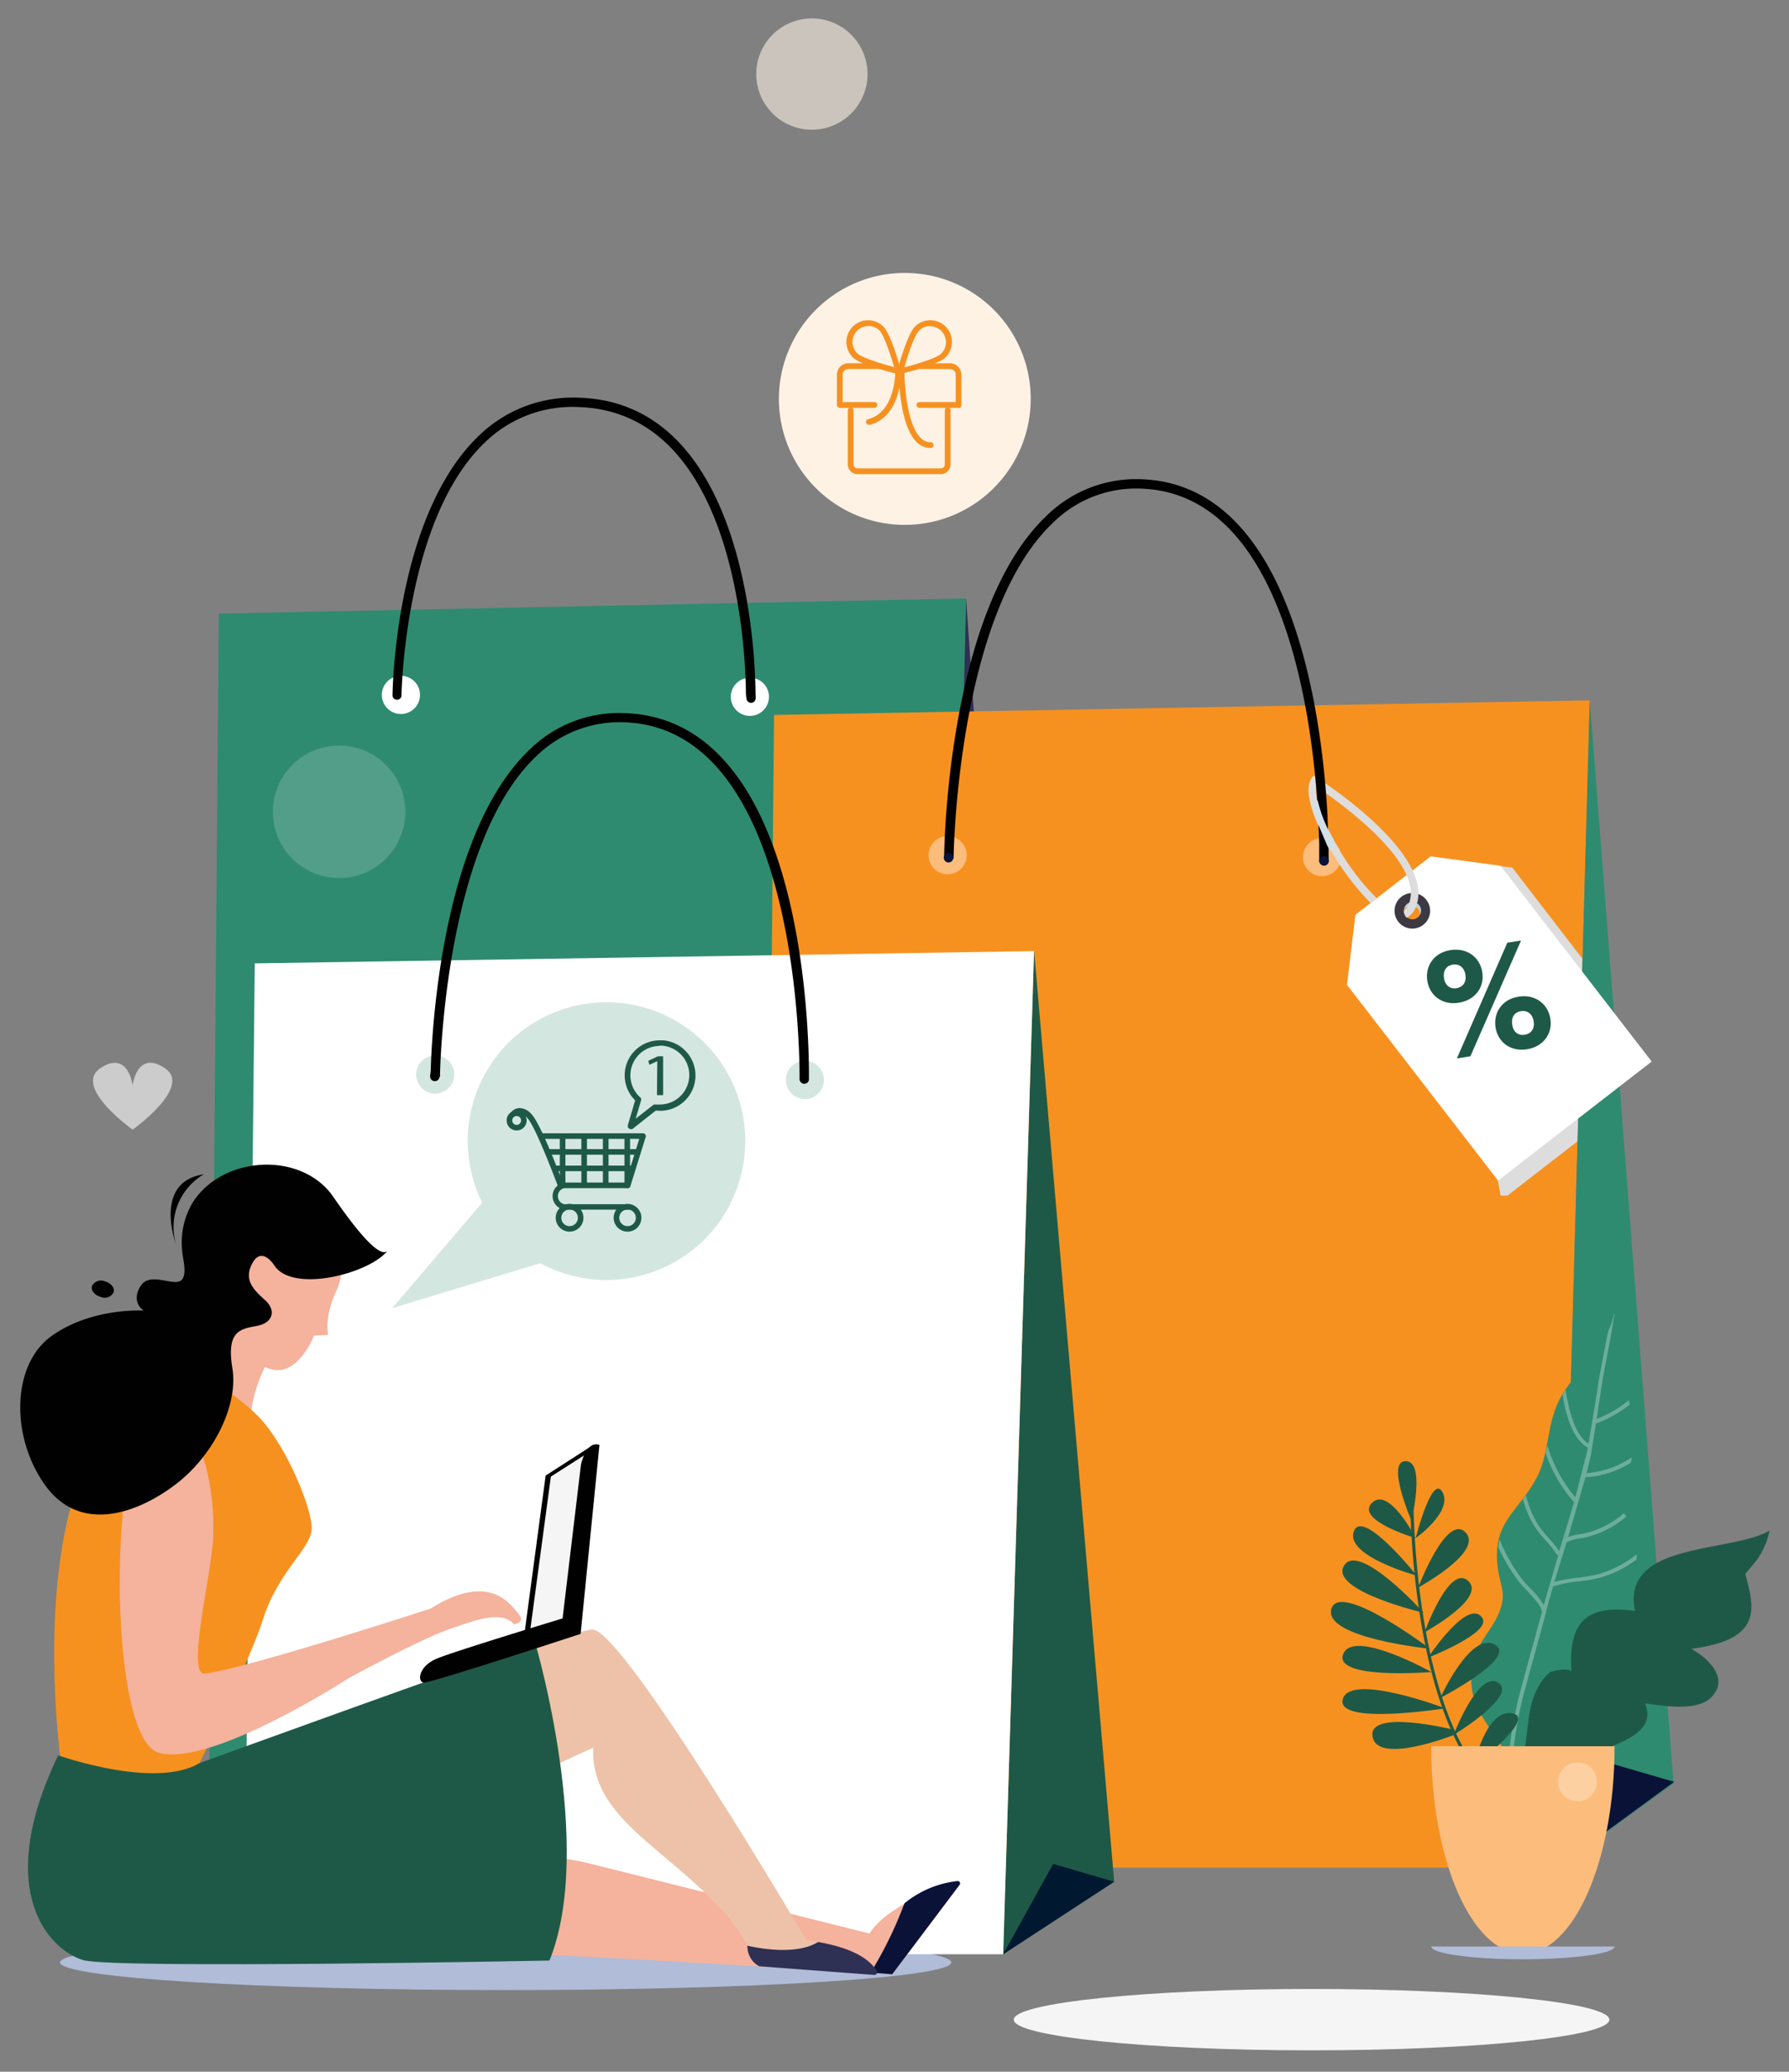 <svg xmlns="http://www.w3.org/2000/svg" width="235" height="272" fill="none" xmlns:v="https://vecta.io/nano"><rect width="100%" height="100%" fill="#808080" stroke="none"/><path d="M123.019 238.538H27.44l1.297-157.975 98.173-1.99-3.891 159.965z" fill="#2e8b6f"/><path d="M126.91 78.597l10.095 148.388-13.986 11.553 3.891-159.941z" fill="#2e3054"/><path d="M101.009 91.487c0 .496-.147.98-.422 1.392a2.51 2.51 0 0 1-2.572 1.066c-.486-.096-.933-.335-1.283-.686s-.589-.797-.686-1.283a2.5 2.5 0 0 1 .143-1.448c.19-.458.511-.849.923-1.124s.896-.422 1.392-.422a2.5 2.5 0 0 1 2.317 1.545 2.51 2.51 0 0 1 .188.96zm-45.84-.25a2.51 2.51 0 0 1-1.546 2.315 2.5 2.5 0 0 1-1.448.142c-.486-.097-.932-.335-1.283-.686s-.589-.797-.686-1.283a2.5 2.5 0 0 1 .143-1.448c.19-.458.511-.849.923-1.124s.896-.422 1.392-.422a2.49 2.49 0 0 1 .96.189 2.51 2.51 0 0 1 1.357 1.357 2.49 2.49 0 0 1 .189.96z" fill="#fff"/><path d="M99.245 90.947c-.056-5.591-1.362-38.074-23.21-38.734-2.429-.107-4.854.287-7.124 1.157s-4.337 2.199-6.072 3.902C51.955 67.745 51.56 90.424 51.56 91.382c.031.157.123.295.256.384s.296.122.453.091c.114-.023.219-.078.302-.16s.14-.186.165-.3c0-.234.387-23.154 10.892-33.24a16.45 16.45 0 0 1 12.35-4.713c20.527.628 21.921 31.516 22.002 37.349a5.32 5.32 0 0 0 .081.943c.007.078.03.155.066.224s.087.131.148.182.131.088.206.111.154.031.233.023a.59.59 0 0 0 .54-.588c.032-.073-.008-.516-.008-.741z" fill="#010101"/><path opacity=".22" d="M53.244 106.584a8.7 8.7 0 0 1-1.466 4.834c-.956 1.431-2.315 2.546-3.905 3.205s-3.339.831-5.027.495a8.71 8.71 0 0 1-4.455-2.381 8.7 8.7 0 0 1-1.886-9.482 8.7 8.7 0 0 1 8.038-5.371c1.143-.001 2.275.223 3.331.66a8.69 8.69 0 0 1 4.71 4.709c.437 1.057.661 2.188.66 3.331z" fill="#d4e6e0"/><path d="M211.404 265.164c0 2.239-17.514 4.028-39.121 4.028s-39.121-1.813-39.121-4.028 17.514-4.029 39.121-4.029 39.121 1.797 39.121 4.029z" fill="#f5f5f5"/><path d="M124.969 257.647c0 2.006-26.207 3.633-58.537 3.633s-58.545-1.611-58.545-3.633 26.207-3.625 58.545-3.625 58.537 1.619 58.537 3.625z" fill="#b0bcd8"/><path opacity=".6" d="M113.956 9.668a7.31 7.31 0 0 1-4.472 6.791c-1.334.562-2.805.714-4.226.439a7.31 7.31 0 0 1-3.756-1.987c-1.028-1.02-1.729-2.321-2.016-3.74s-.145-2.891.406-4.229 1.487-2.483 2.69-3.288a7.31 7.31 0 0 1 9.213.885 7.31 7.31 0 0 1 2.16 5.13z" fill="#fef2e5"/><path d="M204.58 245.216H100.26l1.418-151.353 107.148-1.909-4.246 153.262z" fill="#f69120"/><path d="M207.851 125.863l-9.192-11.948-9.595-1.248 8.056 44.309h.887l9.216-7.13.628-23.983z" fill="#ddd"/><path d="M208.826 91.954l11.013 142.193-15.258 11.069 4.245-153.262z" fill="#2e8b6f"/><path d="M176.166 112.53a2.51 2.51 0 0 1-.422 1.392c-.276.412-.667.733-1.125.922s-.961.24-1.447.143-.933-.335-1.283-.686-.589-.797-.686-1.283a2.5 2.5 0 0 1 .143-1.447c.189-.458.511-.849.923-1.125a2.5 2.5 0 0 1 1.392-.422c.664 0 1.301.264 1.771.734s.734 1.107.734 1.772zm-49.183-.25a2.5 2.5 0 0 1-.423 1.392c-.275.412-.666.733-1.124.923a2.51 2.51 0 0 1-1.448.142 2.5 2.5 0 0 1-1.968-1.968 2.51 2.51 0 0 1 .142-1.448c.19-.458.511-.849.923-1.124a2.5 2.5 0 0 1 1.392-.423c.329 0 .655.065.959.191a2.52 2.52 0 0 1 1.356 1.356c.126.304.191.63.191.959z" fill="#fcbc7b"/><path d="M184.488 118.282c-.246.198-.429.464-.525.764s-.103.624-.017.928.258.577.497.783.534.339.847.379a1.61 1.61 0 0 0 .916-.151c.283-.139.52-.358.68-.63a1.61 1.61 0 0 0 .22-.902c-.017-.315-.126-.619-.314-.873a1.62 1.62 0 0 0-.479-.431 1.61 1.61 0 0 0-.609-.209c-.215-.028-.434-.012-.643.047a1.61 1.61 0 0 0-.573.295zm1.611 2.691c-.178.135-.392.215-.615.229a1.14 1.14 0 0 1-1.089-.627 1.13 1.13 0 0 1-.11-.647c.027-.222.12-.431.266-.601s.338-.292.554-.352a1.13 1.13 0 0 1 1.196.386c.094.119.164.255.204.4a1.13 1.13 0 0 1-.109.874 1.13 1.13 0 0 1-.297.338z" fill="#c3cfce"/><path d="M187.936 112.433l-9.893 7.67-1.104 9.2 19.843 25.699 20.181-15.629-19.851-25.699-9.176-1.241zm-1.716 8.056c-.117.101-.253.176-.4.222s-.302.062-.455.046a1.14 1.14 0 0 1-.783-.436 1.13 1.13 0 0 1-.201-.412c-.038-.149-.046-.304-.022-.457s.078-.298.16-.428a1.12 1.12 0 0 1 .716-.537 1.12 1.12 0 0 1 .876.114 1.12 1.12 0 0 1 .335.301c.094.119.164.255.204.4a1.13 1.13 0 0 1-.109.874 1.13 1.13 0 0 1-.297.338l-.024-.025z" fill="#fff"/><path d="M184.102 117.726a2.33 2.33 0 0 0-.791 1.103c-.149.438-.165.91-.045 1.357a2.34 2.34 0 0 0 .718 1.152 2.33 2.33 0 0 0 1.236.559c.459.06.925-.018 1.339-.223a2.33 2.33 0 0 0 .989-.929c.231-.401.337-.861.306-1.323a2.34 2.34 0 0 0-.482-1.269c-.377-.489-.934-.809-1.547-.889s-1.233.086-1.723.462zm2.118 2.739c-.177.133-.389.211-.61.224s-.441-.04-.632-.151a1.12 1.12 0 0 1-.444-.475c-.099-.198-.136-.421-.109-.64s.119-.427.263-.595a1.12 1.12 0 0 1 .547-.35c.213-.061.439-.057.65.009a1.13 1.13 0 0 1 .537.367c.094.118.164.254.204.4a1.13 1.13 0 0 1-.109.874c-.075.131-.176.246-.297.337z" fill="#3d3942"/><path d="M172.944 102.081l-.419-.258-.266.403c-1.249 1.885.958 6.445 1.966 8.338 1.545 2.923 3.498 5.611 5.8 7.984l.806-.629c-2.297-2.304-4.228-4.944-5.728-7.83-1.612-3.013-2.417-5.575-2.2-6.824 2.619 1.748 14.324 9.998 12.157 15.412-.112.357-.342.667-.652.878-.023.172.011.348.096.499.121.282.226.46.323.411a2.56 2.56 0 0 0 1.16-1.418c2.739-6.815-12.399-16.555-13.043-16.966z" fill="#ddd"/><path d="M174.531 113.166h-1.241v-2.465l-.153-3.851c-.709-12.6-4.391-41.997-23.202-42.698-2.154-.094-4.304.261-6.313 1.042s-3.835 1.971-5.36 3.494c-12.584 11.988-12.995 43.698-13.003 44.019h-1.241c0-1.321.435-32.547 13.373-44.906a16.79 16.79 0 0 1 12.568-4.882c19.835.725 23.669 30.912 24.403 43.858l.153 3.884.016 2.505z" fill="#010101"/><path d="M175.103 110.089a17.69 17.69 0 0 1-2.022-5.036c-.339.049-.299 1.434-.564 1.66l1.804 4.27.363.644c.306-.167.567-.408.757-.701-.072-.145-.258-.692-.338-.837z" fill="#d2e0e9"/><g fill="#0b1238"><use href="#B"/><use href="#B" x="49.328" y="0.419"/></g><path d="M187.491 128.784c-.308-1.945.856-3.699 3.028-4.043 2.214-.351 3.884.954 4.192 2.899.305 1.924-.884 3.66-3.097 4.011-2.173.344-3.819-.943-4.123-2.867zm5.66 9.897l-1.779.282L198 123.768l1.8-.285-6.649 15.198zm-.654-10.69c-.164-1.035-.869-1.474-1.676-1.347-.786.125-1.301.758-1.137 1.792.157.993.842 1.436 1.628 1.312.807-.128 1.342-.764 1.185-1.757zm3.956 6.902c-.308-1.945.857-3.699 3.029-4.043 2.193-.347 3.863.958 4.171 2.902.305 1.924-.884 3.661-3.077 4.008-2.172.344-3.818-.943-4.123-2.867zm5.007-.793c-.164-1.035-.87-1.474-1.677-1.347s-1.3.758-1.137 1.792c.161 1.014.822 1.439 1.629 1.312s1.346-.744 1.185-1.757zm-65.624-9.3l10.522 122.253-14.582 9.523 4.06-131.776z" fill="#1e5947"/><path d="M131.776 256.576H32.112l1.354-130.093 102.363-1.611-4.053 131.704z" fill="#fff"/><path d="M108.236 141.79c0 .496-.147.98-.422 1.392s-.667.733-1.125.923-.961.239-1.447.143a2.51 2.51 0 0 1-1.283-.686c-.351-.351-.589-.797-.686-1.283a2.5 2.5 0 0 1 1.065-2.572 2.51 2.51 0 0 1 1.392-.422c.664.002 1.3.266 1.77.736a2.51 2.51 0 0 1 .736 1.769zm-48.563-.701a2.51 2.51 0 0 1-.433 1.391 2.5 2.5 0 0 1-4.536-.944c-.092-.488-.037-.992.159-1.448a2.51 2.51 0 0 1 .937-1.115 2.5 2.5 0 0 1 1.399-.405c.328.003.652.07.954.199a2.51 2.51 0 0 1 .805.549 2.49 2.49 0 0 1 .715 1.773z" fill="#d4e6e0"/><path d="M131.776 256.576l6.566-11.859 8.016 2.336-14.582 9.523z" fill="#001931"/><path d="M106.262 141.661v-.499c0-6.075-.757-46.726-24.169-47.532a16.74 16.74 0 0 0-12.568 4.834c-11.545 11.037-12.809 37.058-12.946 42.085 0 .178-.081.629-.081.726-.014.164.038.327.145.454s.259.204.423.218.328-.038.454-.144.205-.259.219-.424h.065v-.523c.113-4.029 1.289-30.711 12.568-41.498a15.66 15.66 0 0 1 5.365-3.481c2.009-.779 4.156-1.135 6.309-1.046 22.203.806 22.976 41.377 22.984 46.445v.459c.005.021.005.043 0 .064.037.138.117.26.229.349a.66.66 0 0 0 .392.143c.138-.001.272-.047.381-.132s.188-.202.223-.336l.008-.161z" fill="#010101"/><path d="M204.629 245.136l7.251-13.535 8.016 2.337-15.267 11.198z" fill="#0b1238"/><path d="M198.337 231.069c-2.417-4.712-6.244-7.041-4.729-13.172.604-2.416 2.417-3.971 3.295-6.138 1.063-2.691.177-3.223-.177-6.059-.766-6.122 3.093-7.395 5.317-12.084 1.555-3.223 1.087-7.073 3.166-10.513s6.026-6.623 6.807-10.78c.581 7.372 5.261 18.691-.362 24.902 3.384 2.28 4.028 6.751 2.417 10.264-.749 1.675-3.223 2.981-3.634 4.745-.596 2.417.895 2.497 1.096 4.616.612 6.711-18.868 16.274-13.696 22.993l.5-8.774z" fill="#2e8b6f"/><g opacity=".3" fill="#fff"><path d="M209.632 186.905a15.78 15.78 0 0 0 4.415-2.473c0-.202-.057-.403-.081-.604a15.24 15.24 0 0 1-4.238 2.473l.419-2.739.363-2.417.427-2.24.354-1.885.258-1.321.5-2.997v-.347a9.76 9.76 0 0 1-.806 2.417l-.161.806-.258 1.337-.363 1.869-.418 2.256-.371 2.417-1.007 6.082c-1.789-1.127-2.594-4.302-2.997-7.065l-.411.645c.459 2.803 1.37 5.873 3.311 6.944l-.137.669-1.49 5.849a18.37 18.37 0 0 1-3.69-6.872l-.225 1.063a19 19 0 0 0 3.738 6.445l-1.483 4.922-.048.145-.427 1.37a15.74 15.74 0 0 0-1.378-1.732c-.491-.527-.945-1.087-1.361-1.676-.747-1.217-1.292-2.547-1.611-3.939l-.403.531a12.97 12.97 0 0 0 1.611 3.706 16.99 16.99 0 0 0 1.402 1.74c.555.593 1.059 1.232 1.506 1.91l.137-.081-1.828 6.292c0 .105-.057.218-.089.33-.515-.838-1.138-1.604-1.853-2.279-.396-.396-.767-.816-1.112-1.257a22.46 22.46 0 0 1-2.852-5.092 8.59 8.59 0 0 0-.177 1.007 25.81 25.81 0 0 0 2.594 4.383c.359.464.75.902 1.168 1.313.806.878 1.877 1.958 1.998 2.812l-2.835 10.352c-.682 2.595-1.172 5.236-1.467 7.903 0 .202-.048.411-.08.612l.282.524-.121 2.054.451-3.117a52.82 52.82 0 0 1 1.442-7.831l2.852-10.401c.006-.008.009-.018.009-.028s-.003-.02-.009-.028l.298-1.136.62-2.24a16.5 16.5 0 0 1 3.36-.66c.9-.098 1.793-.248 2.675-.451 1.778-.488 3.448-1.308 4.922-2.417.031-.227.05-.456.056-.685-1.518 1.193-3.252 2.082-5.107 2.618-.861.2-1.732.348-2.611.443a19.52 19.52 0 0 0-3.117.564l1.611-5.22a5.82 5.82 0 0 1 1.837-.516c.528-.078 1.048-.202 1.555-.37a12.44 12.44 0 0 0 4.463-2.506l-.323-.419a11.98 11.98 0 0 1-4.326 2.417 8.99 8.99 0 0 1-1.458.338 8.48 8.48 0 0 0-1.539.363l2.28-7.871h.596a12.75 12.75 0 0 0 5.358-1.877l.113-.717a11.9 11.9 0 0 1-5.93 2.086 56 56 0 0 0 .588-2.513l.629-3.988zm-11.795 48.338l.218-1.144a10.31 10.31 0 0 0-.564 1.071l.346.073z"/></g><g fill="#1e5947"><path d="M232.447 200.955c-5.091 2.981-19.609 1.41-17.667 10.546-6.703-.918-8.782 1.724-8.355 8.056-.048-.685-2.465-.217-2.811 0a6.52 6.52 0 0 0-1.611 2.047c-1.056 1.885-1.193 4.028-1.451 6.13-.325 2.504-.828 4.981-1.506 7.412 4.294-5.22 19.762-5.116 17.031-11.504 2.417.306 6.807 1.112 8.725-.806 2.417-2.497-.427-5.108-2.627-6.364 9.321-1.177 8.347-5.229 7.082-9.813l1.611-1.958a10.57 10.57 0 0 0 1.579-3.746zM197.95 236.54c-12.745-7.831-12.704-39.387-12.704-39.701h.419c0 .314-.041 31.637 12.503 39.338l-.218.363z"/><path d="M193.568 231.746c0 .145 1.611-7.371 5.035-6.815s-5.051 6.96-5.051 6.96l.016-.145zm-2.635-3.955s3.279-8.58 5.881-6.864-5.881 6.864-5.881 6.864zm-1.748-4.858s4.181-9.208 7.372-6.872c2.433 1.78-7.372 6.872-7.372 6.872zm-2.054-8.636s3.222-9.007 5.72-6.744-5.72 6.744-5.72 6.744zm.443 3.351s5.317-8.056 7.154-5.204c1.224 1.925-7.154 5.204-7.154 5.204zm-1.281-9.216s3.706-9.781 6.203-7.251-6.203 7.251-6.203 7.251zm-.33-6.486s2.159-8.572 3.528-6.026-3.528 6.026-3.528 6.026zm-.564-2.312s-3.4-7.847-.741-7.798.741 7.798.741 7.798z"/><path d="M185.963 201.946s-7.992-2.368-5.753-4.624 5.753 4.624 5.753 4.624zm.136 4.923s-9.369-2.538-8.273-5.777 8.273 5.777 8.273 5.777zm.919 4.882s-12.407-2.909-10.473-6.179 10.473 6.179 10.473 6.179zm.83 4.721s-13.994-1.41-12.971-5.213 12.971 5.213 12.971 5.213zm1.998 7.814s-12.471-4.729-13.454-1.208 13.454 1.208 13.454 1.208zm-1.821-4.761s-10.272-5.76-11.585-2.352 11.585 2.352 11.585 2.352zm2.747 7.533s-11.166-2.748-10.473.974 10.683-.249 10.683-.249l-.21-.725z"/></g><path d="M212.089 229.265c0 15.057-5.398 27.262-12.044 27.262s-12.044-12.197-12.044-27.262h24.088z" fill="#fcbc7b"/><path d="M212.089 255.561c0 .926-5.398 1.675-12.044 1.675s-12.044-.749-12.044-1.675h24.088z" fill="#b0bcd8"/><path opacity=".3" d="M209.745 233.768c.036.502-.076 1.004-.324 1.442s-.621.792-1.07 1.018-.956.315-1.456.253-.969-.269-1.351-.598-.656-.762-.791-1.247-.123-.999.034-1.477a2.55 2.55 0 0 1 2.227-1.743h.193c.322-.016.644.032.947.142s.581.28.818.499.426.484.559.778.205.611.214.933z" fill="#fff"/><path d="M63.644 141.121c-1.393 2.568-2.148 5.434-2.2 8.355a18.19 18.19 0 0 0 1.902 8.427l-11.835 13.848 19.464-5.905a18.23 18.23 0 0 0 20.168-1.865 18.23 18.23 0 0 0 6-19.344 18.23 18.23 0 0 0-15.573-12.95 18.23 18.23 0 0 0-10.392 1.995c-3.191 1.678-5.812 4.264-7.534 7.431v.008z" fill="#d4e6e0"/><path opacity=".6" d="M13.188 140.235c3.674-2.417 4.23 2.272 4.23 2.272s.564-4.721 4.238-2.272-4.197 8.056-4.197 8.056h-.072s-7.863-5.607-4.197-8.056z" fill="#fff"/><path d="M135.393 52.366c.002 3.272-.967 6.471-2.784 9.192a16.53 16.53 0 0 1-7.422 6.095 16.54 16.54 0 0 1-9.558.943c-3.209-.638-6.157-2.213-8.47-4.527s-3.889-5.261-4.527-8.471-.31-6.535.943-9.558a16.54 16.54 0 0 1 15.287-10.206c4.384 0 8.589 1.742 11.69 4.842a16.53 16.53 0 0 1 4.841 11.689z" fill="#fef2e5"/><g fill="#f69120"><path d="M114.914 53.55h-4.6a.38.38 0 0 1-.268-.111c-.071-.071-.11-.167-.11-.268v-3.98c0-.396.156-.776.436-1.057a1.5 1.5 0 0 1 1.054-.442h4.125c.1 0 .196.04.267.111a.38.38 0 0 1 .111.268c0 .101-.039.197-.111.268a.38.38 0 0 1-.267.111h-4.125a.74.74 0 0 0-.733.741v3.601h4.221a.38.38 0 0 1 .324.375.38.38 0 0 1-.324.375v.008zm11.005 0h-5.164a.39.39 0 0 1-.261-.124.38.38 0 0 1-.101-.27.38.38 0 0 1 .362-.363h4.786v-3.601a.74.74 0 0 0-.217-.524c-.139-.139-.328-.217-.525-.217h-3.955a.38.38 0 0 1-.379-.379.38.38 0 0 1 .379-.379h3.939a1.5 1.5 0 0 1 1.057.436c.281.279.44.658.442 1.054v4.028a.39.39 0 0 1-.379.379l.016-.04z"/><path d="M123.575 62.251h-10.924a1.29 1.29 0 0 1-1.289-1.289v-7.106c.006-.1.05-.193.124-.261s.17-.104.27-.102.184.046.25.113.107.156.113.25v7.106a.54.54 0 0 0 .532.532h10.924a.53.53 0 0 0 .532-.532v-7.106a.38.38 0 0 1 .646-.268.38.38 0 0 1 .111.268v7.106a1.29 1.29 0 0 1-.378.912c-.241.242-.569.377-.911.377zm-5.591-13.164h-.089c-.491-.113-4.833-1.152-5.84-2.143a2.85 2.85 0 0 1-.073-4.028 2.85 2.85 0 0 1 4.028-.072c.999.967 2.143 5.059 2.32 5.72.012.048.012.097 0 .145a.38.38 0 0 1-.111.268c-.071.071-.167.111-.267.111h.032zm-3.948-6.284a2.1 2.1 0 0 0-1.458.63 2.09 2.09 0 0 0-.596 1.472 2.12 2.12 0 0 0 .636 1.49c.645.612 3.32 1.402 4.834 1.797-.443-1.531-1.313-4.181-1.949-4.834a2.07 2.07 0 0 0-1.467-.556z"/><path d="M118.25 49.087c-.05.001-.099-.009-.145-.029s-.087-.048-.121-.084a.37.37 0 0 1-.096-.169c-.017-.064-.018-.13-.001-.194.129-.483 1.305-4.777 2.337-5.768.542-.525 1.271-.812 2.026-.799a2.85 2.85 0 0 1 1.998.868c.524.543.812 1.272.799 2.026s-.325 1.473-.868 1.998c-1.023.991-5.349 2.03-5.841 2.143l-.088.008zm3.947-6.284a2.08 2.08 0 0 0-1.45.588c-.644.62-1.506 3.271-1.949 4.834 1.538-.395 4.221-1.184 4.833-1.797.297-.29.502-.662.587-1.068a2.09 2.09 0 0 0-.108-1.214c-.155-.385-.422-.715-.765-.949s-.749-.359-1.164-.362l.016-.032z"/><path d="M114.133 55.774a.38.38 0 0 1-.379-.379c0-.083.027-.164.078-.23s.123-.112.204-.132c3.642-.943 3.569-6.26 3.569-6.316a.38.38 0 0 1 .011-.161.4.4 0 0 1 .077-.142c.036-.041.08-.074.129-.097s.104-.034.158-.034.108.012.157.034a.37.37 0 0 1 .206.239.38.38 0 0 1 .012.161c0 .242.096 5.962-4.125 7.065l-.097-.008z"/><path d="M122.205 58.811c-.334-.002-.664-.071-.971-.202s-.585-.323-.817-.563c-2.28-2.215-2.361-8.725-2.361-9.007a.38.38 0 0 1 .011-.161.4.4 0 0 1 .077-.142c.036-.041.08-.074.129-.097s.104-.034.158-.034.108.012.157.034.094.056.129.097a.37.37 0 0 1 .077.142.38.38 0 0 1 .012.161c0 .064.08 6.445 2.142 8.467a1.73 1.73 0 0 0 .591.412 1.72 1.72 0 0 0 .707.136c.1 0 .196.04.267.111a.38.38 0 0 1 0 .536c-.071.071-.167.111-.267.111h-.041z"/></g><path d="M7.887 232.101S-3.392 256.68 16.62 257.26s50.682-.741 56.394-.547 44.188 2.497 44.188 2.497l8.741-11.585a.3.3 0 0 0 .056-.221c-.01-.078-.051-.149-.112-.198-.038-.027-.082-.046-.127-.054s-.094-.006-.139.006c-2.368.717-9.015 2.981-11.408 6.695l-37.582-9.394-68.744-12.358z" fill="#f5b29c"/><path d="M118.806 249.889c-1.134 3.048-2.553 5.983-4.238 8.765a2.66 2.66 0 0 0-.193.33l2.819.226 8.862-11.762c.034-.048.054-.104.057-.162s-.01-.117-.039-.167a.31.31 0 0 0-.123-.12c-.052-.027-.11-.039-.169-.035-2.356.257-4.6 1.139-6.501 2.554l-.475.371z" fill="#0b1238"/><path d="M20.624 236s53.107-22.05 57.199-22.05 28.101 40.773 28.101 40.773 7.855.878 9.127 4.028l-15.959-1.394c-.919-2.259-2.228-4.34-3.867-6.147-7.814-8.781-17.659-12.511-17.305-21.752L37.72 247.899S16.62 243.806 20.624 236z" fill="#eec2a8"/><path d="M22.437 180.355s4.995-4.116 5.881-8.225-3.222-15.581 4.705-17.047 14.074 8.233 11.158 14.396c-1.66 3.529-1.072 5.785-1.072 5.785l-1.861.097s-2.352 6.171-6.445 4.108c-2.008 4.003-2.528 8.588-1.466 12.939 1.74 7.387-22.364-8.524-10.9-12.053z" fill="#f5b29c"/><path d="M23.613 178.889s7.049 3.521 10.578 7.347 6.759 11.755 6.759 14.397-4.407 5.583-6.445 12.084-12.64 27.625-12.64 27.625L8.62 235.895s-8.515-47.604 14.993-57.006z" fill="#f69120"/><path d="M77.936 189.701l-6.26 4.028-2.747 20.487 6.445-1.684 2.562-22.831z" fill="#010101"/><path d="M77.106 190.837l-4.745 3.029-2.755 20.479 5.317-1.144 2.183-22.364z" fill="#f5f5f5"/><path d="M70.323 215.763s7.879 26.771 1.853 41.642c0 0-57.087 1.12-61.228-.056s-12.084-8.652-3.303-26.892c0 0 12.697 4.536 18.578 1.015.024 0 35.81-13.002 44.1-15.709z" fill="#1e5947"/><path d="M20.092 185.93c-5.776 2.353-6.107 42.231.749 44.189s24.974-9.797 24.974-9.797 8.975-4.914 13.083-6.388 7.057-2.417 8.62-.685c0 0 1.611-.193.588-1.37s-3.722-5.583-11.553-.684c0 0-23.75 7.758-29.631 8.539-2.538.339.927-13.293 1.079-17.925.355-10.119-3.432-17.699-7.911-15.879z" fill="#f5b29c"/><path d="M78.742 189.701l-2.473 24.813s-19.714 6.485-20.6 6.389-.709-2.143 1.732-3.15 16.499-5.269 16.499-5.269l2.417-20.213s.661-3.142 2.425-2.57zm-31.516-27.955c1.531 1.82 3.085 3.222 3.698 2.416-2.119 2.941-12.487 5.753-14.92 1.934 0 0-1.611-2.538-2.852-.25s.298 3.601 1.7 4.882 1.071 2.941-1.104 3.352-4.028.628-3.223 5.55-2.513 11.464-7.396 15.211-12.431 6.598-17.095.29-4.568-15.96.757-19.738 12.084-3.319 12.084-3.319-1.748-1.08-.411-3.223 4.834.5 5.575-1.055c.475-1.007-.064-2.594-.113-3.642a10.24 10.24 0 0 1 1.37-6.251c3.819-6.043 13.776-6.784 18.159-1.217.274.347 2.006 2.965 3.77 5.06zm-35.142 7.105c-.161.564.346 1.2 1.136 1.418a1.32 1.32 0 0 0 .98.037c.319-.114.583-.347.736-.649.161-.564-.354-1.201-1.136-1.418a1.32 1.32 0 0 0-1.716.612zm14.687-14.678c-1.552.912-2.754 2.317-3.414 3.992s-.74 3.522-.227 5.248c0 0-3.102-8.217 3.641-9.24z" fill="#010101"/><path d="M98.182 255.448a2.96 2.96 0 0 0 .388 1.574c.273.478.675.87 1.159 1.133l15.114 1.136a.35.35 0 0 0 .371-.315.3.3 0 0 0-.049-.201c-1.45-2.481-5.51-3.416-7.702-3.811-3.238 2.031-9.28.484-9.28.484z" fill="#2e3054"/><g fill="#1e5947"><path d="M82.448 158.813h-8.33c-.425-.064-.813-.279-1.094-.605s-.435-.742-.435-1.171a1.8 1.8 0 0 1 .435-1.172c.28-.326.668-.541 1.094-.605h8.314c.048-.001.096.008.141.025a.38.38 0 0 1 .12.078.36.36 0 0 1 .081.119c.019.045.028.092.028.141a.37.37 0 0 1-.362.37h-8.322a1.08 1.08 0 0 0-.386.175 1.07 1.07 0 0 0-.289.31c-.075.121-.125.256-.148.397a1.08 1.08 0 0 0 .017.423 1.09 1.09 0 0 0 .29.516 1.1 1.1 0 0 0 .516.29h8.314a.36.36 0 0 1 .141.025c.045.018.086.044.12.078a.36.36 0 0 1 .081.119c.019.044.028.092.028.14 0 .097-.038.19-.106.26a.37.37 0 0 1-.257.111l.008-.024z"/><path d="M73.578 155.824c-.076 0-.149-.023-.211-.067a.37.37 0 0 1-.135-.175c-.806-2.11-3.005-7.806-3.964-8.797a1.51 1.51 0 0 0-1.015-.556c-.189.008-.368.082-.508.209a.37.37 0 0 1-.516 0 .35.35 0 0 1-.107-.253c0-.048.009-.094.028-.138a.35.35 0 0 1 .079-.116 1.45 1.45 0 0 1 .466-.328c.175-.077.365-.12.557-.123a2.12 2.12 0 0 1 .868.234c.269.139.506.334.695.571 1.273 1.305 4.028 8.749 4.133 9.064a.37.37 0 0 1 .017.173c-.008.058-.03.113-.064.161a.38.38 0 0 1-.299.157l-.024-.016zm1.241 5.881a1.82 1.82 0 0 1-1.287-3.108c.255-.255.579-.428.932-.498a1.82 1.82 0 0 1 2.176 1.785c0 .483-.192.946-.533 1.288a1.82 1.82 0 0 1-1.287.533zm0-2.9c-.215 0-.426.064-.605.184a1.08 1.08 0 0 0-.4.489 1.09 1.09 0 0 0-.061.63c.043.211.147.405.3.556a1.09 1.09 0 0 0 .559.296c.212.041.43.019.629-.065a1.09 1.09 0 0 0 .666-1.011 1.08 1.08 0 0 0-.083-.415 1.09 1.09 0 0 0-.589-.584c-.132-.054-.273-.081-.416-.08zm7.621 2.9a1.82 1.82 0 0 1-1.299-3.105 1.82 1.82 0 0 1 .932-.501c.353-.071.72-.035 1.053.103s.618.37.819.67a1.82 1.82 0 0 1-1.505 2.833zm0-2.9a1.08 1.08 0 0 0-1.011.668c-.083.2-.105.418-.064.63s.145.406.298.558a1.09 1.09 0 0 0 .559.299c.212.041.431.019.63-.064a1.09 1.09 0 0 0 .668-1.012 1.08 1.08 0 0 0-1.079-1.079z"/><path d="M84.462 149.524H71.225c-.048.002-.097-.005-.142-.023a.35.35 0 0 1-.122-.078c-.035-.034-.062-.074-.08-.119s-.027-.094-.026-.142c0-.097.038-.19.106-.26a.37.37 0 0 1 .257-.111h13.245a.37.37 0 0 1 .257.111c.068.07.106.163.106.26s-.038.188-.106.256-.16.106-.256.106z"/><path d="M82.448 155.993h-.105c-.046-.013-.09-.036-.127-.067a.39.39 0 0 1-.091-.111.35.35 0 0 1-.04-.138c-.004-.048.001-.097.016-.143l2.006-6.445c.036-.09.106-.163.194-.204a.38.38 0 0 1 .281-.013.36.36 0 0 1 .197.173c.041.08.052.174.028.262l-2.006 6.445a.37.37 0 0 1-.355.241zm-8.548-.12c-.048 0-.096-.01-.141-.029a.36.36 0 0 1-.119-.081c-.034-.034-.06-.075-.078-.12a.36.36 0 0 1-.025-.141v-6.284c-.008-.053-.004-.106.011-.158s.04-.098.075-.138a.36.36 0 0 1 .281-.129.36.36 0 0 1 .281.129c.035.04.06.087.075.138s.018.105.011.158v6.268a.37.37 0 0 1-.371.37v.017zm2.836-.001c-.098-.002-.191-.041-.26-.11a.38.38 0 0 1-.111-.26v-6.284a.37.37 0 0 1 .367-.316.37.37 0 0 1 .367.316v6.268a.38.38 0 0 1-.023.145.37.37 0 0 1-.197.209c-.045.021-.094.031-.143.032zm2.828 0c-.098-.002-.191-.041-.26-.11a.38.38 0 0 1-.111-.26v-6.284a.38.38 0 0 1 .371-.371.38.38 0 0 1 .371.371v6.268a.38.38 0 0 1-.026.145.39.39 0 0 1-.079.125.38.38 0 0 1-.265.116z"/><path d="M82.391 155.872c-.048 0-.096-.009-.141-.028a.36.36 0 0 1-.119-.081c-.034-.034-.06-.075-.078-.12s-.026-.093-.025-.141v-6.284c-.001-.048.008-.096.025-.141a.37.37 0 0 1 .078-.121c.034-.034.074-.062.119-.08s.092-.029.141-.029a.37.37 0 0 1 .371.363v6.276c.002.05-.006.1-.023.147s-.045.089-.079.125a.38.38 0 0 1-.122.085c-.046.019-.096.03-.146.029z"/><path d="M83.672 151.602H72.103a.36.36 0 0 1-.142-.018c-.045-.015-.088-.041-.124-.073s-.065-.072-.086-.115-.032-.092-.034-.14a.37.37 0 0 1 .094-.264c.065-.072.155-.116.252-.123h11.609a.37.37 0 0 1 .226.609.37.37 0 0 1-.226.124zm-.789 2.16h-9.845a.37.37 0 0 1-.363-.371.36.36 0 0 1 .362-.362h9.845a.36.36 0 0 1 .141.025c.045.018.086.044.12.078s.062.074.081.119a.36.36 0 0 1 .028.14.37.37 0 0 1-.363.371h-.008zm-15.009-5.341a1.32 1.32 0 0 1-.732-.218 1.31 1.31 0 0 1-.207-2.021c.183-.185.417-.311.672-.362a1.32 1.32 0 0 1 1.351.557 1.31 1.31 0 0 1-.16 1.656 1.32 1.32 0 0 1-.923.388zm0-1.894c-.115-.001-.228.031-.325.094a.58.58 0 0 0-.096.894c.081.081.184.138.297.161a.58.58 0 0 0 .696-.569.58.58 0 0 0-.041-.221.57.57 0 0 0-.123-.188c-.053-.054-.117-.097-.187-.126a.56.56 0 0 0-.221-.045zm14.96 1.708a.38.38 0 0 1-.371-.371c-.005-.034-.005-.07 0-.104l.967-3.295a4.6 4.6 0 0 1 .661-7.097c.757-.509 1.649-.782 2.562-.782h.491c1.224.112 2.354.706 3.14 1.651a4.64 4.64 0 0 1 1.053 3.388c-.112 1.224-.706 2.354-1.651 3.14a4.64 4.64 0 0 1-3.388 1.053h-.105-.064l-3.061 2.417a.42.42 0 0 1-.234 0zm3.835-10.916c-.784.001-1.549.24-2.194.686a3.87 3.87 0 0 0-1.556 4.105c.187.761.602 1.448 1.188 1.968a.37.37 0 0 1 .107.174c.019.067.018.138-.002.205l-.709 2.417 2.288-1.789a.37.37 0 0 1 .133-.066c.049-.012.099-.015.149-.006h.193a3.52 3.52 0 0 0 .411 0 3.87 3.87 0 0 0 3.867-3.867c0-1.025-.407-2.01-1.133-2.735a3.87 3.87 0 0 0-2.734-1.132l-.008.04zm-.33 2.006l-1.031.475-.153-.523 1.273-.597h.677v5.1h-.806l.04-4.455z"/></g><defs ><path id="B" d="M124.598 113.239a.63.63 0 0 0 .629-.629.63.63 0 0 0-.629-.628.63.63 0 0 0-.628.628.63.63 0 0 0 .628.629z"/></defs></svg>